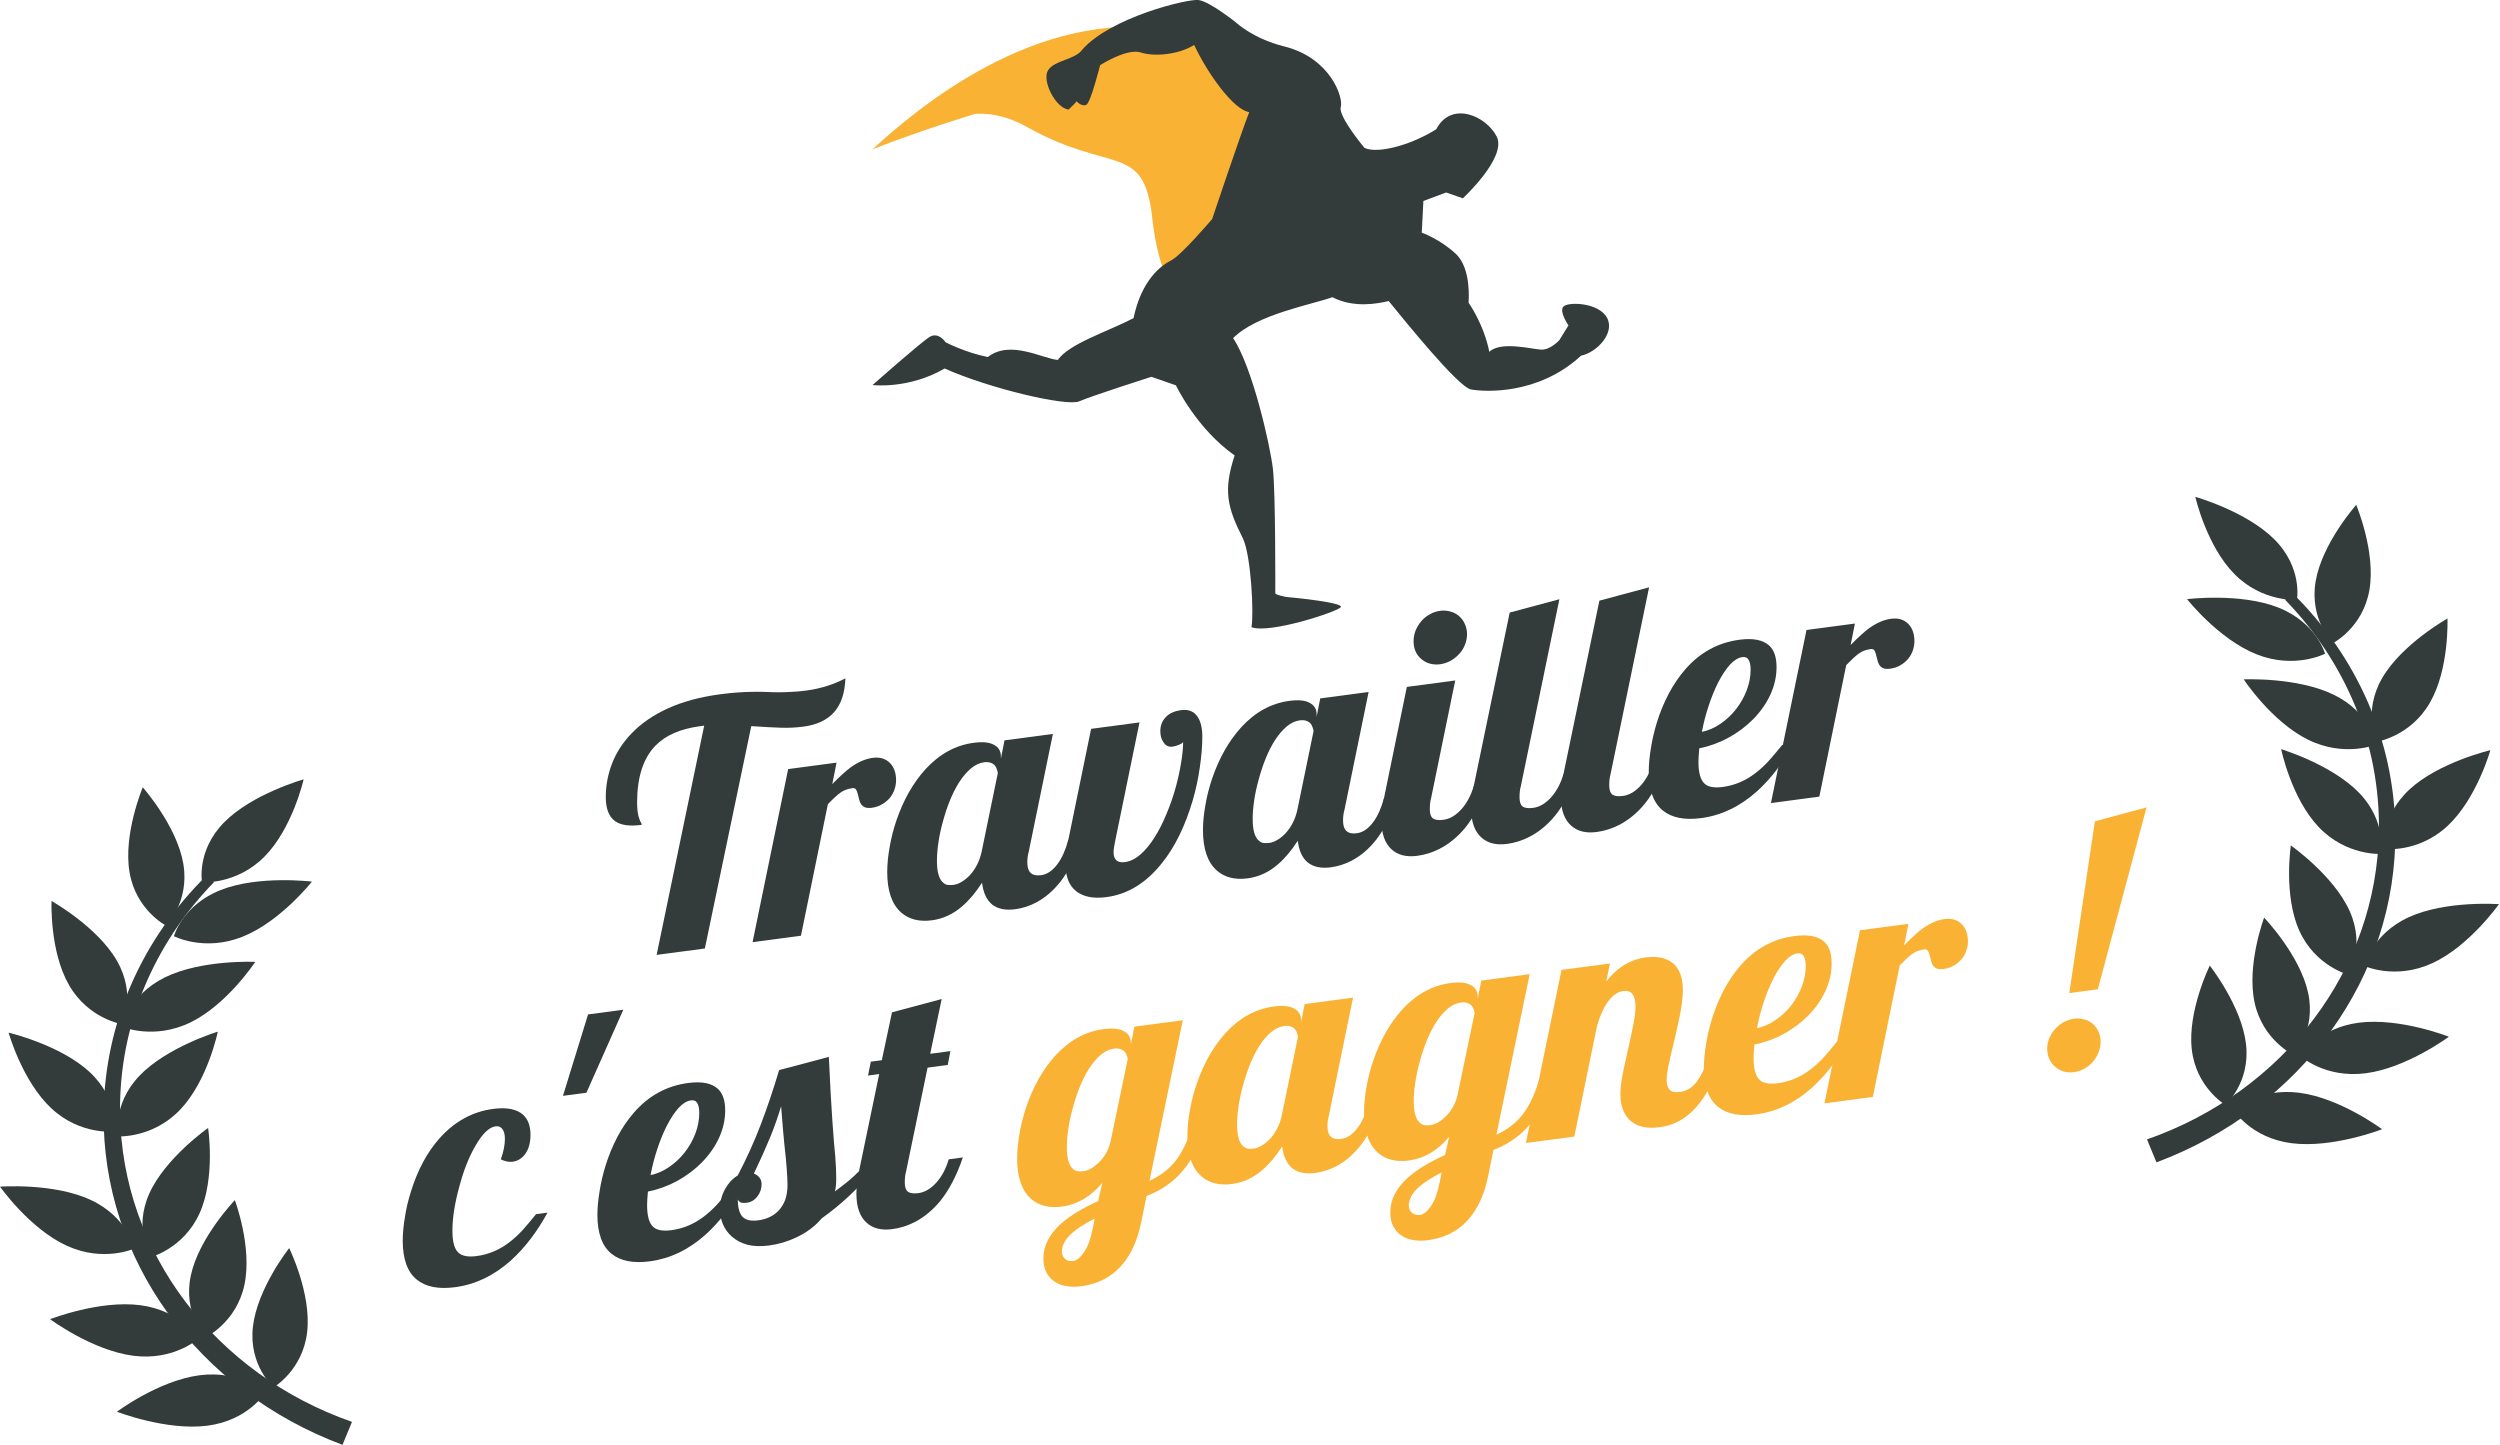 <svg width="372" height="215" viewBox="0 0 372 215" fill="none" xmlns="http://www.w3.org/2000/svg">
<g clip-path="url(#clip0_142_4400)">
<path fill-rule="evenodd" clip-rule="evenodd" d="M200.779 19.935C195.788 18.392 194.926 7.954 174.477 4.474C154.028 0.994 136.052 16.528 129.839 22.203C137.562 19.207 145.023 16.966 145.023 16.966C145.023 16.966 148.428 16.427 152.829 18.902C165.438 25.979 170.199 21.058 171.459 32.448C172.708 43.84 177.071 47.108 180.532 46.742C183.991 46.367 205.774 21.488 200.779 19.935Z" fill="#F9B234"/>
<path fill-rule="evenodd" clip-rule="evenodd" d="M203.033 22.007C203.033 22.007 199.09 17.283 199.506 15.936C199.925 14.579 198.05 8.634 191.071 6.902C186.451 5.75 183.927 3.359 183.927 3.359C183.927 3.359 179.997 0.193 178.313 0.003C176.639 -0.184 165.25 2.6 161.052 7.378C159.981 8.905 156.929 8.937 155.958 10.446C154.987 11.955 157.046 16.075 159.006 16.309C160.203 15.171 160.185 15.07 160.185 15.07C160.185 15.07 160.976 15.942 161.652 15.582C162.323 15.21 163.694 9.698 163.694 9.698C163.694 9.698 167.674 7.139 169.734 7.805C171.794 8.471 175.4 8.131 177.693 6.686C179.694 10.973 183.596 16.383 185.888 16.679C184.737 19.576 180.368 32.592 180.368 32.592C180.368 32.592 175.823 37.949 174.304 38.724C172.79 39.491 169.866 41.614 168.67 47.344C164.616 49.427 159.082 51.152 157.402 53.561C154.989 53.315 150.317 50.54 146.984 53.125C143.718 52.488 140.713 50.941 140.713 50.941C140.713 50.941 139.676 49.337 138.354 50.118C137.037 50.912 129.836 57.294 129.836 57.294C129.836 57.294 135.186 57.958 140.561 54.832C147.204 57.804 158.766 60.528 160.598 59.716C162.419 58.911 171.33 56.066 171.33 56.066L174.981 57.339C174.981 57.339 177.991 63.731 183.712 67.77C182.025 72.933 182.559 75.415 184.959 80.144C186.161 82.713 186.598 91.36 186.218 93.325C188.902 94.354 198.979 91.029 199.504 90.357C200.035 89.696 193.061 88.968 191.362 88.824C189.64 88.475 189.763 88.267 189.763 88.267C189.763 88.267 189.821 73.301 189.407 69.754C188.989 66.217 186.369 54.617 183.488 50.315C186.964 46.777 195.239 45.319 198.263 44.223C201.476 45.886 205.013 45.176 206.635 44.793C208.917 47.581 216.957 57.573 218.869 57.946C220.792 58.314 228.879 58.837 235.263 52.92C237.564 52.47 240.376 49.557 239.118 47.271C237.871 44.98 233.226 44.864 232.61 45.65C231.987 46.425 233.389 48.416 233.389 48.416L232.039 50.597C232.039 50.597 230.697 52.123 229.264 52.02C227.839 51.93 223.266 50.733 221.609 52.358C220.794 48.222 218.518 45.029 218.518 45.029C218.518 45.029 219.008 40.014 216.644 37.791C214.272 35.566 211.559 34.621 211.559 34.621L211.8 29.904L215.184 28.642L217.674 29.509C217.674 29.509 224.279 23.409 222.707 20.314C221.135 17.22 215.942 14.962 213.71 19.236C210.392 21.325 205.861 22.741 203.516 22.175" fill="#333B3B"/>
<path fill-rule="evenodd" clip-rule="evenodd" d="M43.029 185.719C43.029 185.719 38.275 191.72 37.632 197.438C36.988 203.159 40.7 206.443 40.7 206.443C40.7 206.443 45.067 203.89 45.709 198.171C46.351 192.451 43.029 185.719 43.029 185.719Z" fill="#333B3B"/>
<path fill-rule="evenodd" clip-rule="evenodd" d="M34.945 178.579C34.945 178.579 29.61 184.139 28.398 189.775C27.184 195.414 30.549 199.009 30.549 199.009C30.549 199.009 35.152 196.85 36.365 191.211C37.579 185.573 34.945 178.579 34.945 178.579Z" fill="#333B3B"/>
<path fill-rule="evenodd" clip-rule="evenodd" d="M30.966 167.839C30.966 167.839 24.572 172.319 22.204 177.625C19.837 182.933 22.386 187.074 22.386 187.074C22.386 187.074 27.351 185.796 29.719 180.488C32.087 175.179 30.966 167.839 30.966 167.839Z" fill="#333B3B"/>
<path fill-rule="evenodd" clip-rule="evenodd" d="M32.41 153.511C32.41 153.511 24.806 155.804 20.72 160.104C16.635 164.403 17.605 169.092 17.605 169.092C17.605 169.092 22.746 169.393 26.832 165.093C30.917 160.793 32.41 153.511 32.41 153.511Z" fill="#333B3B"/>
<path fill-rule="evenodd" clip-rule="evenodd" d="M37.983 143.125C37.983 143.125 30.003 142.754 24.555 145.426C19.105 148.098 18.236 152.805 18.236 152.805C18.236 152.805 22.932 154.785 28.382 152.114C33.83 149.443 37.983 143.125 37.983 143.125Z" fill="#333B3B"/>
<path fill-rule="evenodd" clip-rule="evenodd" d="M46.412 131.186C46.412 131.186 38.492 130.2 32.825 132.44C27.157 134.681 25.877 139.306 25.877 139.306C25.877 139.306 30.38 141.643 36.047 139.402C41.713 137.161 46.412 131.186 46.412 131.186Z" fill="#333B3B"/>
<path fill-rule="evenodd" clip-rule="evenodd" d="M21.242 117.157C21.242 117.157 18.311 124.106 19.273 129.784C20.235 135.464 24.728 137.74 24.728 137.74C24.728 137.74 28.241 134.218 27.279 128.54C26.317 122.859 21.242 117.157 21.242 117.157Z" fill="#333B3B"/>
<path fill-rule="evenodd" clip-rule="evenodd" d="M7.668 134.066C7.668 134.066 7.359 141.529 10.277 146.593C13.194 151.655 18.238 152.415 18.238 152.415C18.238 152.415 20.306 148.006 17.389 142.943C14.473 137.88 7.668 134.066 7.668 134.066Z" fill="#333B3B"/>
<path fill-rule="evenodd" clip-rule="evenodd" d="M1.284 153.661C1.284 153.661 3.3 160.886 7.663 164.943C12.025 168.997 17.09 168.359 17.09 168.359C17.09 168.359 17.702 163.579 13.34 159.524C8.978 155.467 1.284 153.661 1.284 153.661Z" fill="#333B3B"/>
<path fill-rule="evenodd" clip-rule="evenodd" d="M0.005 176.576C0.005 176.576 4.392 182.818 9.914 185.355C15.436 187.893 20.016 185.771 20.016 185.771C20.016 185.771 18.959 181.058 13.437 178.52C7.915 175.983 0.005 176.576 0.005 176.576Z" fill="#333B3B"/>
<path fill-rule="evenodd" clip-rule="evenodd" d="M7.457 196.298C7.457 196.298 13.715 200.94 19.81 201.733C25.904 202.526 29.543 199.17 29.543 199.17C29.543 199.17 26.959 195.006 20.865 194.213C14.769 193.422 7.457 196.298 7.457 196.298Z" fill="#333B3B"/>
<path fill-rule="evenodd" clip-rule="evenodd" d="M17.4 210.065C17.4 210.065 24.778 212.935 30.872 212.141C36.966 211.35 39.486 207.193 39.486 207.193C39.486 207.193 35.785 203.846 29.69 204.638C23.595 205.431 17.4 210.065 17.4 210.065Z" fill="#333B3B"/>
<path fill-rule="evenodd" clip-rule="evenodd" d="M45.182 115.967C45.182 115.967 37.534 118.124 33.362 122.351C29.19 126.579 30.066 131.285 30.066 131.285C30.066 131.285 35.2 131.676 39.371 127.448C43.542 123.221 45.182 115.967 45.182 115.967Z" fill="#333B3B"/>
<path fill-rule="evenodd" clip-rule="evenodd" d="M31.836 131.268C27.345 135.887 23.762 141.289 21.344 147.217C19.023 152.916 17.787 159.11 17.863 165.576C17.989 176.031 21.558 185.701 27.555 193.653C33.661 201.757 42.298 208.063 52.375 211.576L50.964 214.99C40.307 211.016 31.241 204.113 24.935 195.337C18.824 186.834 15.29 176.581 15.422 165.576C15.502 158.841 16.94 152.423 19.5 146.542C22.14 140.468 25.969 134.968 30.719 130.299L31.836 131.268Z" fill="#333B3B"/>
<path fill-rule="evenodd" clip-rule="evenodd" d="M328.815 143.685C328.815 143.685 333.569 149.686 334.213 155.405C334.857 161.125 331.145 164.409 331.145 164.409C331.145 164.409 326.777 161.857 326.135 156.137C325.493 150.417 328.815 143.685 328.815 143.685Z" fill="#333B3B"/>
<path fill-rule="evenodd" clip-rule="evenodd" d="M336.903 136.546C336.903 136.546 342.238 142.105 343.45 147.742C344.664 153.38 341.299 156.976 341.299 156.976C341.299 156.976 336.696 154.815 335.483 149.177C334.269 143.539 336.903 136.546 336.903 136.546Z" fill="#333B3B"/>
<path fill-rule="evenodd" clip-rule="evenodd" d="M340.879 125.806C340.879 125.806 347.272 130.285 349.64 135.592C352.007 140.899 349.459 145.04 349.459 145.04C349.459 145.04 344.493 143.762 342.125 138.454C339.757 133.146 340.879 125.806 340.879 125.806Z" fill="#333B3B"/>
<path fill-rule="evenodd" clip-rule="evenodd" d="M339.438 111.478C339.438 111.478 347.043 113.77 351.129 118.07C355.214 122.371 354.243 127.06 354.243 127.06C354.243 127.06 349.103 127.36 345.017 123.059C340.932 118.76 339.438 111.478 339.438 111.478Z" fill="#333B3B"/>
<path fill-rule="evenodd" clip-rule="evenodd" d="M333.865 101.091C333.865 101.091 341.845 100.72 347.293 103.392C352.743 106.063 353.612 110.771 353.612 110.771C353.612 110.771 348.916 112.752 343.466 110.08C338.018 107.408 333.865 101.091 333.865 101.091Z" fill="#333B3B"/>
<path fill-rule="evenodd" clip-rule="evenodd" d="M325.433 89.153C325.433 89.153 333.353 88.166 339.02 90.407C344.688 92.648 345.968 97.273 345.968 97.273C345.968 97.273 341.465 99.609 335.797 97.369C330.132 95.128 325.433 89.153 325.433 89.153Z" fill="#333B3B"/>
<path fill-rule="evenodd" clip-rule="evenodd" d="M350.604 75.124C350.604 75.124 353.536 82.071 352.574 87.75C351.612 93.43 347.119 95.706 347.119 95.706C347.119 95.706 343.606 92.184 344.568 86.505C345.53 80.826 350.604 75.124 350.604 75.124Z" fill="#333B3B"/>
<path fill-rule="evenodd" clip-rule="evenodd" d="M364.182 92.032C364.182 92.032 364.491 99.495 361.572 104.558C358.656 109.621 353.611 110.38 353.611 110.38C353.611 110.38 351.542 105.972 354.459 100.908C357.376 95.845 364.182 92.032 364.182 92.032Z" fill="#333B3B"/>
<path fill-rule="evenodd" clip-rule="evenodd" d="M370.565 111.626C370.565 111.626 368.548 118.852 364.186 122.908C359.824 126.964 354.759 126.324 354.759 126.324C354.759 126.324 354.147 121.545 358.509 117.49C362.87 113.433 370.565 111.626 370.565 111.626Z" fill="#333B3B"/>
<path fill-rule="evenodd" clip-rule="evenodd" d="M371.84 134.541C371.84 134.541 367.453 140.783 361.931 143.321C356.409 145.858 351.829 143.737 351.829 143.737C351.829 143.737 352.886 139.024 358.408 136.487C363.93 133.95 371.84 134.541 371.84 134.541Z" fill="#333B3B"/>
<path fill-rule="evenodd" clip-rule="evenodd" d="M364.391 154.264C364.391 154.264 358.134 158.906 352.037 159.699C345.944 160.493 342.306 157.137 342.306 157.137C342.306 157.137 344.889 152.973 350.983 152.179C357.08 151.388 364.391 154.264 364.391 154.264Z" fill="#333B3B"/>
<path fill-rule="evenodd" clip-rule="evenodd" d="M354.449 168.031C354.449 168.031 347.071 170.9 340.977 170.108C334.883 169.316 332.363 165.16 332.363 165.16C332.363 165.16 336.065 161.813 342.16 162.605C348.254 163.397 354.449 168.031 354.449 168.031Z" fill="#333B3B"/>
<path fill-rule="evenodd" clip-rule="evenodd" d="M326.665 73.932C326.665 73.932 334.314 76.091 338.486 80.317C342.657 84.545 341.782 89.251 341.782 89.251C341.782 89.251 336.648 89.641 332.477 85.413C328.305 81.188 326.665 73.932 326.665 73.932Z" fill="#333B3B"/>
<path fill-rule="evenodd" clip-rule="evenodd" d="M340.011 89.234C344.502 93.853 348.084 99.254 350.502 105.183C352.824 110.881 354.06 117.075 353.983 123.542C353.858 133.996 350.289 143.666 344.291 151.619C338.185 159.722 329.548 166.028 319.472 169.542L320.883 172.956C331.54 168.981 340.605 162.079 346.912 153.302C353.023 144.8 356.557 134.546 356.424 123.542C356.344 116.806 354.907 110.388 352.347 104.507C349.707 98.434 345.878 92.933 341.128 88.264L340.011 89.234Z" fill="#333B3B"/>
<path d="M104.784 107.977L104.198 108.055C101.237 108.447 99.008 109.42 97.511 110.976C95.704 112.845 94.802 115.664 94.802 119.43C94.802 120.475 94.916 121.291 95.143 121.879C95.209 122.084 95.291 122.259 95.387 122.411C95.453 122.514 95.485 122.627 95.485 122.738C93.679 122.978 92.361 122.793 91.532 122.189C90.604 121.528 90.14 120.335 90.14 118.604C90.14 116.877 90.458 115.196 91.092 113.564C91.743 111.912 92.727 110.409 94.045 109.062C95.461 107.6 97.259 106.374 99.439 105.383C101.635 104.392 104.223 103.697 107.2 103.303C108.908 103.076 110.543 102.956 112.106 102.943C112.593 102.926 113.228 102.934 114.009 102.962C115.31 103.032 116.564 103.027 117.768 102.949C118.354 102.939 119.093 102.87 119.989 102.751C121.095 102.604 122.152 102.366 123.162 102.039C124.171 101.71 125.049 101.34 125.797 100.929C125.716 103.124 125.155 104.809 124.113 105.973C123.088 107.135 121.567 107.853 119.549 108.122C118.459 108.266 117.361 108.32 116.255 108.287C115.148 108.254 113.659 108.174 111.789 108.048L104.882 141.136L97.706 142.089L104.784 107.977Z" fill="#333B3B"/>
<path d="M117.278 114.439L124.478 113.482L123.843 116.675C124.983 115.512 125.91 114.67 126.626 114.151C127.733 113.367 128.814 112.907 129.871 112.767C130.946 112.624 131.808 112.894 132.459 113.57C132.752 113.877 132.971 114.247 133.118 114.685C133.264 115.103 133.337 115.565 133.337 116.071C133.337 116.529 133.264 116.98 133.118 117.423C132.971 117.866 132.752 118.279 132.459 118.658C132.134 119.062 131.735 119.402 131.262 119.674C130.808 119.948 130.294 120.123 129.725 120.198C129.286 120.257 128.936 120.225 128.676 120.114C128.416 120.003 128.212 119.82 128.066 119.563C127.935 119.303 127.846 119.043 127.797 118.791C127.651 118.106 127.504 117.663 127.358 117.454C127.244 117.303 127.065 117.249 126.82 117.282C126.121 117.375 125.527 117.6 125.039 117.957C124.551 118.317 123.933 118.886 123.185 119.672L119.182 139.236L111.982 140.193L117.278 114.439Z" fill="#333B3B"/>
<path d="M138.683 136.938C136.78 137.19 135.242 136.801 134.071 135.765C132.704 134.541 132.02 132.545 132.02 129.773C132.02 128.601 132.142 127.344 132.386 126.007C132.614 124.674 132.956 123.34 133.411 122.005C134.452 118.997 135.876 116.492 137.682 114.492C139.765 112.211 142.165 110.89 144.882 110.529C146.232 110.35 147.241 110.449 147.908 110.833C148.591 111.2 148.933 111.766 148.933 112.535V112.9L149.471 110.163L156.67 109.207L153.082 126.707C152.936 127.218 152.863 127.762 152.863 128.351C152.863 129.786 153.546 130.411 154.913 130.229C155.824 130.108 156.654 129.535 157.403 128.507C158.037 127.639 158.557 126.461 158.964 124.973L161.063 124.694C160.169 127.357 159.086 129.514 157.817 131.166C156.744 132.534 155.531 133.571 154.181 134.29C153.188 134.816 152.139 135.15 151.032 135.297C149.617 135.485 148.486 135.251 147.64 134.6C146.81 133.926 146.306 132.841 146.126 131.347C145.183 132.81 144.19 133.987 143.149 134.875C141.815 136.03 140.326 136.719 138.683 136.938ZM141.929 131.662C142.303 131.612 142.693 131.463 143.1 131.214C143.523 130.963 143.93 130.628 144.321 130.221C145.199 129.252 145.785 128.075 146.078 126.684L148.47 115.063C148.47 114.902 148.429 114.719 148.347 114.52C148.282 114.3 148.184 114.099 148.055 113.921C147.664 113.501 147.12 113.335 146.42 113.428C145.753 113.517 145.101 113.822 144.467 114.35C143.849 114.874 143.263 115.56 142.709 116.416C141.733 117.967 140.929 119.921 140.293 122.292C140 123.343 139.781 124.373 139.634 125.386C139.488 126.387 139.415 127.283 139.415 128.08C139.415 129.744 139.724 130.831 140.342 131.332C140.554 131.533 140.79 131.653 141.05 131.681C141.31 131.71 141.604 131.705 141.929 131.662Z" fill="#333B3B"/>
<path d="M164.651 133.488C162.715 133.745 161.21 133.454 160.136 132.618C159.062 131.769 158.524 130.362 158.524 128.407C158.524 127.59 158.606 126.771 158.769 125.952L162.357 108.452L169.556 107.495L165.969 124.995C165.79 125.817 165.701 126.432 165.701 126.841C165.701 127.361 165.839 127.751 166.115 128.011C166.392 128.266 166.823 128.355 167.409 128.277C168.189 128.173 168.954 127.794 169.703 127.141C170.452 126.487 171.16 125.629 171.827 124.558C172.445 123.581 173.014 122.46 173.535 121.204C174.071 119.94 174.527 118.649 174.902 117.325C175.26 116.043 175.536 114.795 175.731 113.596C175.943 112.376 176.048 111.312 176.048 110.397C175.984 110.552 175.747 110.71 175.34 110.861C175.08 110.974 174.787 111.056 174.462 111.1C173.893 111.175 173.445 110.957 173.12 110.446C172.811 110.016 172.656 109.462 172.656 108.795C172.656 107.979 172.917 107.292 173.437 106.737C173.957 106.161 174.73 105.806 175.755 105.669C176.862 105.522 177.684 105.861 178.221 106.685C178.676 107.373 178.904 108.35 178.904 109.605C178.904 110.991 178.781 112.505 178.538 114.153C178.31 115.798 177.96 117.435 177.488 119.064C176.35 122.93 174.812 126.063 172.876 128.456C170.532 131.393 167.791 133.071 164.651 133.488Z" fill="#333B3B"/>
<path d="M185.665 130.697C183.761 130.949 182.223 130.561 181.051 129.524C179.685 128.3 179.002 126.304 179.002 123.532C179.002 122.36 179.124 121.103 179.368 119.767C179.595 118.433 179.937 117.099 180.393 115.764C181.434 112.756 182.858 110.251 184.663 108.251C186.746 105.97 189.146 104.65 191.864 104.288C193.214 104.109 194.223 104.209 194.89 104.592C195.573 104.959 195.915 105.525 195.915 106.294V106.659L196.451 103.922L203.651 102.966L200.064 120.466C199.917 120.977 199.844 121.522 199.844 122.111C199.844 123.545 200.527 124.17 201.894 123.988C202.806 123.867 203.635 123.294 204.384 122.266C205.018 121.398 205.539 120.221 205.946 118.732L208.044 118.453C207.149 121.116 206.068 123.273 204.799 124.925C203.725 126.293 202.513 127.33 201.161 128.049C200.169 128.575 199.12 128.909 198.014 129.057C196.598 129.245 195.467 129.011 194.621 128.359C193.792 127.686 193.286 126.6 193.108 125.106C192.165 126.569 191.172 127.747 190.131 128.635C188.796 129.789 187.308 130.479 185.665 130.697ZM188.91 125.421C189.285 125.371 189.675 125.222 190.082 124.973C190.504 124.722 190.912 124.387 191.302 123.98C192.181 123.011 192.767 121.834 193.059 120.444L195.451 108.822C195.451 108.661 195.41 108.478 195.329 108.279C195.264 108.059 195.167 107.858 195.036 107.68C194.645 107.26 194.101 107.094 193.401 107.187C192.734 107.276 192.083 107.581 191.449 108.109C190.831 108.633 190.244 109.319 189.691 110.176C188.715 111.726 187.91 113.681 187.275 116.051C186.983 117.102 186.762 118.133 186.616 119.145C186.47 120.146 186.396 121.042 186.396 121.839C186.396 123.503 186.706 124.59 187.324 125.092C187.535 125.292 187.771 125.412 188.032 125.44C188.292 125.469 188.585 125.464 188.91 125.421Z" fill="#333B3B"/>
<path d="M214.292 98.839C213.755 98.909 213.242 98.876 212.755 98.747C212.266 98.602 211.843 98.371 211.485 98.059C211.127 97.765 210.843 97.385 210.631 96.927C210.436 96.462 210.339 95.963 210.339 95.424C210.339 94.884 210.436 94.36 210.631 93.843C210.843 93.329 211.127 92.858 211.485 92.436C211.843 92.009 212.266 91.671 212.755 91.411C213.242 91.132 213.755 90.958 214.292 90.887C214.83 90.815 215.342 90.854 215.83 91.002C216.318 91.132 216.749 91.357 217.123 91.687C217.497 92.012 217.782 92.407 217.978 92.867C218.189 93.331 218.295 93.828 218.295 94.367C218.295 94.907 218.189 95.432 217.978 95.951C217.782 96.463 217.497 96.92 217.123 97.31C216.749 97.719 216.318 98.064 215.83 98.338C215.342 98.597 214.83 98.768 214.292 98.839ZM210.9 127.345C209.306 127.556 208.044 127.252 207.117 126.427C206.076 125.524 205.555 124.066 205.555 122.062C205.555 121.114 205.685 120.007 205.946 118.732L209.338 102.21L216.538 101.254L212.95 118.755C212.82 119.196 212.755 119.743 212.755 120.396C212.755 121.082 212.909 121.542 213.218 121.778C213.543 122.013 214.064 122.08 214.78 121.985C215.268 121.92 215.74 121.75 216.196 121.48C216.667 121.19 217.099 120.821 217.49 120.38C218.287 119.472 218.889 118.33 219.296 116.958L221.395 116.679C220.499 119.328 219.377 121.49 218.026 123.168C216.888 124.545 215.601 125.592 214.171 126.321C213.129 126.854 212.039 127.193 210.9 127.345Z" fill="#333B3B"/>
<path d="M224.251 125.572C222.655 125.783 221.395 125.479 220.468 124.653C219.426 123.751 218.905 122.293 218.905 120.289C218.905 119.341 219.036 118.233 219.296 116.959L224.642 91.15L232.035 89.167L226.301 116.981C226.17 117.422 226.105 117.971 226.105 118.622C226.105 119.309 226.26 119.769 226.569 120.005C226.894 120.239 227.416 120.306 228.131 120.211C228.619 120.146 229.091 119.977 229.546 119.708C230.018 119.416 230.45 119.047 230.84 118.606C231.637 117.698 232.239 116.557 232.646 115.185L234.743 114.907C233.85 117.555 232.729 119.718 231.377 121.395C230.238 122.773 228.953 123.818 227.521 124.548C226.479 125.081 225.389 125.42 224.251 125.572Z" fill="#333B3B"/>
<path d="M237.6 123.798C236.004 124.01 234.743 123.706 233.815 122.88C232.776 121.977 232.253 120.52 232.253 118.515C232.253 117.567 232.384 116.461 232.646 115.185L237.989 89.378L245.385 87.393L239.648 115.208C239.518 115.649 239.455 116.197 239.455 116.849C239.455 117.535 239.61 117.996 239.921 118.231C240.246 118.465 240.765 118.533 241.478 118.438C241.969 118.373 242.439 118.203 242.895 117.934C243.367 117.643 243.798 117.274 244.191 116.832C244.987 115.924 245.589 114.784 245.997 113.411L248.093 113.134C247.2 115.781 246.074 117.945 244.725 119.622C243.589 120.999 242.304 122.045 240.872 122.775C239.828 123.307 238.741 123.646 237.6 123.798Z" fill="#333B3B"/>
<path d="M253.144 121.733C250.688 122.059 248.791 121.689 247.462 120.63C246.045 119.496 245.336 117.561 245.336 114.817C245.336 113.791 245.443 112.634 245.651 111.352C245.85 110.07 246.152 108.775 246.554 107.467C247.01 106.005 247.587 104.596 248.291 103.248C249.004 101.898 249.835 100.678 250.776 99.591C252.96 97.083 255.644 95.618 258.832 95.194C260.866 94.924 262.345 95.218 263.273 96.072C263.991 96.746 264.35 97.807 264.35 99.256C264.35 100.677 264.039 102.051 263.418 103.393C262.802 104.715 261.948 105.928 260.856 107.036C259.769 108.124 258.532 109.047 257.148 109.8C255.765 110.538 254.334 111.055 252.853 111.353C252.77 112.21 252.731 112.882 252.731 113.373C252.731 115.002 253.043 116.09 253.659 116.625C254.192 117.109 255.091 117.267 256.343 117.101C258.148 116.861 259.798 116.151 261.297 114.973C261.934 114.481 262.54 113.919 263.127 113.286C263.714 112.639 264.398 111.828 265.18 110.864L266.888 110.637C265.306 113.522 263.496 115.888 261.443 117.742C258.919 120.003 256.153 121.333 253.144 121.733ZM253.241 108.903C254.173 108.711 255.076 108.325 255.954 107.736C256.832 107.142 257.614 106.421 258.293 105.567C258.977 104.693 259.517 103.746 259.905 102.731C260.297 101.702 260.492 100.683 260.492 99.672C260.492 99 260.395 98.508 260.201 98.193C260.021 97.857 259.701 97.719 259.249 97.779C258.647 97.859 258.036 98.237 257.415 98.903C256.814 99.572 256.231 100.457 255.658 101.559C255.139 102.591 254.668 103.748 254.246 105.025C253.819 106.308 253.489 107.596 253.241 108.903Z" fill="#333B3B"/>
<path d="M67.734 191.533C65.277 191.86 63.382 191.493 62.048 190.431C60.632 189.3 59.925 187.361 59.925 184.622C59.925 183.596 60.031 182.44 60.242 181.157C60.437 179.856 60.746 178.555 61.169 177.239C62.162 174.058 63.569 171.444 65.392 169.392C67.637 166.876 70.297 165.413 73.373 165.005C75.374 164.739 76.855 165.024 77.815 165.855C78.562 166.524 78.936 167.525 78.936 168.862C78.936 170.04 78.676 170.984 78.156 171.705C77.668 172.372 77.041 172.762 76.276 172.864C75.724 172.937 75.138 172.816 74.519 172.509C74.926 171.395 75.129 170.379 75.129 169.465C75.129 168.833 75.007 168.349 74.764 168.021C74.535 167.677 74.194 167.537 73.739 167.598C72.762 167.727 71.745 168.728 70.688 170.595C69.727 172.255 68.931 174.311 68.296 176.759C67.644 179.161 67.319 181.3 67.319 183.173C67.319 184.807 67.628 185.891 68.247 186.426C68.784 186.909 69.678 187.068 70.932 186.901C72.737 186.661 74.389 185.956 75.886 184.779C76.52 184.286 77.131 183.723 77.717 183.091C78.302 182.444 78.985 181.633 79.767 180.664L81.475 180.437C79.897 183.322 78.083 185.694 76.033 187.547C73.51 189.807 70.744 191.133 67.734 191.533Z" fill="#333B3B"/>
<path d="M87.504 150.944L92.75 150.247L87.259 162.596L83.769 163.06L87.504 150.944Z" fill="#333B3B"/>
<path d="M96.704 187.684C94.247 188.011 92.352 187.645 91.017 186.582C89.603 185.452 88.894 183.513 88.894 180.775C88.894 179.748 88.999 178.591 89.212 177.308C89.407 176.027 89.708 174.733 90.115 173.418C90.571 171.957 91.148 170.552 91.848 169.205C92.564 167.85 93.394 166.631 94.337 165.547C96.517 163.04 99.201 161.574 102.39 161.15C104.424 160.88 105.905 161.17 106.832 162.03C107.548 162.698 107.906 163.76 107.906 165.209C107.906 166.629 107.597 168.008 106.979 169.345C106.361 170.667 105.506 171.88 104.416 172.988C103.327 174.081 102.09 174.999 100.707 175.757C99.323 176.495 97.892 177.011 96.412 177.305C96.33 178.162 96.289 178.839 96.289 179.326C96.289 180.96 96.598 182.042 97.216 182.578C97.754 183.06 98.648 183.219 99.901 183.052C101.707 182.813 103.358 182.107 104.855 180.931C105.49 180.438 106.1 179.875 106.686 179.243C107.272 178.596 107.955 177.786 108.736 176.816L110.445 176.588C108.866 179.474 107.052 181.845 105.002 183.698C102.48 185.96 99.714 187.285 96.704 187.684ZM96.802 174.856C97.73 174.669 98.632 174.277 99.511 173.688C100.389 173.1 101.17 172.378 101.854 171.519C102.537 170.645 103.074 169.703 103.465 168.688C103.855 167.658 104.05 166.636 104.05 165.623C104.05 164.958 103.953 164.464 103.757 164.15C103.578 163.813 103.262 163.676 102.806 163.737C102.204 163.816 101.594 164.189 100.975 164.86C100.373 165.528 99.788 166.414 99.218 167.516C98.697 168.548 98.225 169.7 97.803 170.982C97.38 172.259 97.046 173.553 96.802 174.856Z" fill="#333B3B"/>
<path d="M114.423 185.331C113.219 185.491 112.153 185.453 111.226 185.221C110.299 184.969 109.518 184.557 108.883 183.99C108.298 183.465 107.858 182.852 107.566 182.156C107.273 181.446 107.126 180.692 107.126 179.894C107.126 178.8 107.402 177.776 107.956 176.822C108.444 175.974 109.053 175.334 109.786 174.892C111.087 172.403 112.218 169.904 113.178 167.397C114.139 164.887 115.058 162.168 115.936 159.229L123.331 157.265C123.526 161.48 123.706 164.71 123.868 166.956C124.031 169.264 124.169 170.957 124.283 172.036C124.381 173.299 124.43 174.401 124.43 175.344C124.43 176.191 124.365 176.836 124.234 177.277C125.731 176.198 126.927 175.202 127.822 174.281L129.921 174.002C128.733 175.546 127.505 176.9 126.235 178.067C124.983 179.225 123.665 180.3 122.282 181.282C121.289 182.454 120.044 183.397 118.548 184.098C117.247 184.727 115.872 185.139 114.423 185.331ZM112.836 181.582C114.09 181.416 115.091 180.938 115.839 180.152C116.734 179.222 117.181 177.956 117.181 176.356C117.181 175.689 117.14 174.854 117.059 173.852L116.936 172.375C116.791 171.111 116.644 169.637 116.498 167.959L116.229 164.619C115.757 166.199 115.196 167.781 114.544 169.366C113.894 170.941 113.105 172.69 112.177 174.623C112.942 174.944 113.325 175.477 113.325 176.207C113.325 176.858 113.129 177.448 112.739 177.972C112.316 178.553 111.779 178.882 111.128 178.969C110.802 179.012 110.526 179.01 110.299 178.958C110.087 178.888 109.916 178.731 109.786 178.49C109.786 179.697 110.022 180.551 110.493 181.062C110.966 181.554 111.747 181.727 112.836 181.582Z" fill="#333B3B"/>
<path d="M132.776 182.893C131.182 183.105 129.92 182.801 128.993 181.98C127.952 181.073 127.432 179.62 127.432 177.611C127.432 176.668 127.561 175.555 127.822 174.281L130.824 159.82L129.164 160.041L129.579 157.976L131.215 157.76L132.727 150.637L140.123 148.653L138.414 156.803L141.416 156.404L141.025 158.465L138.024 158.864L134.826 174.308C134.696 174.749 134.631 175.293 134.631 175.944C134.631 176.63 134.786 177.091 135.095 177.327C135.42 177.561 135.941 177.633 136.657 177.538C137.144 177.473 137.617 177.303 138.073 177.029C138.544 176.738 138.975 176.374 139.366 175.928C140.163 175.025 140.765 173.884 141.172 172.507L143.271 172.228C142.376 174.877 141.253 177.039 139.902 178.717C138.764 180.094 137.478 181.145 136.047 181.875C135.006 182.403 133.915 182.742 132.776 182.893Z" fill="#333B3B"/>
<path d="M160.844 191.398C160.063 191.501 159.33 191.492 158.647 191.373C157.98 191.262 157.402 191.038 156.914 190.694C156.394 190.36 155.987 189.898 155.694 189.32C155.401 188.755 155.255 188.069 155.255 187.272C155.255 185.379 156.142 183.642 157.914 182.049C159.249 180.88 161.079 179.771 163.407 178.727L164.017 176.005C162.308 178.061 160.307 179.236 158.012 179.541C156.109 179.794 154.571 179.405 153.401 178.369C152.033 177.149 151.35 175.154 151.35 172.381C151.35 171.204 151.472 169.953 151.716 168.612C151.944 167.278 152.286 165.943 152.742 164.613C153.783 161.605 155.206 159.102 157.012 157.096C159.095 154.815 161.494 153.494 164.212 153.133C165.562 152.954 166.57 153.058 167.238 153.441C167.921 153.808 168.263 154.371 168.263 155.139V155.431L168.8 152.767L176 151.811L171.045 175.709C172.624 174.974 173.885 174.028 174.828 172.857C175.853 171.598 176.691 169.881 177.342 167.703L179.441 167.424C178.546 170.514 177.212 172.983 175.438 174.829C174.136 176.179 172.526 177.224 170.606 177.966L169.85 181.689C169.216 184.969 167.945 187.454 166.042 189.142C164.659 190.366 162.926 191.122 160.844 191.398ZM161.259 174.27C161.975 174.175 162.731 173.739 163.528 172.962C164.391 172.098 164.968 171.054 165.261 169.823L167.8 157.623C167.8 157.458 167.759 157.278 167.677 157.075C167.612 156.874 167.515 156.688 167.385 156.53C166.994 156.106 166.449 155.945 165.749 156.038C165.083 156.126 164.432 156.431 163.796 156.953C163.178 157.478 162.593 158.168 162.039 159.025C161.063 160.571 160.258 162.531 159.624 164.896C159.33 165.946 159.111 166.978 158.964 167.994C158.818 168.991 158.745 169.891 158.745 170.688C158.745 172.352 159.054 173.435 159.672 173.941C159.884 174.142 160.12 174.256 160.38 174.285C160.641 174.318 160.933 174.314 161.259 174.27ZM159.696 187.635C160.217 187.566 160.754 187.13 161.308 186.322C161.86 185.528 162.292 184.357 162.601 182.799L162.894 181.315C161.38 182.09 160.25 182.819 159.501 183.502C158.509 184.383 158.012 185.29 158.012 186.22C158.012 186.662 158.151 187.008 158.427 187.269C158.736 187.583 159.16 187.707 159.696 187.635Z" fill="#F9B234"/>
<path d="M183.345 176.176C181.442 176.429 179.904 176.04 178.733 175.004C177.366 173.784 176.682 171.789 176.682 169.016C176.682 167.839 176.804 166.588 177.049 165.247C177.276 163.913 177.618 162.578 178.074 161.248C179.115 158.24 180.538 155.736 182.344 153.731C184.427 151.45 186.827 150.129 189.544 149.768C190.894 149.589 191.903 149.694 192.57 150.076C193.253 150.443 193.595 151.006 193.595 151.774V152.139L194.133 149.402L201.332 148.445L197.744 165.951C197.598 166.457 197.525 167.007 197.525 167.59C197.525 169.025 198.208 169.654 199.575 169.472C200.486 169.351 201.316 168.775 202.065 167.746C202.699 166.879 203.219 165.7 203.626 164.211L205.725 163.933C204.831 166.595 203.748 168.753 202.48 170.404C201.406 171.774 200.193 172.815 198.843 173.534C197.85 174.055 196.801 174.389 195.694 174.536C194.279 174.724 193.148 174.495 192.302 173.838C191.473 173.166 190.968 172.084 190.789 170.591C189.845 172.053 188.852 173.227 187.811 174.119C186.477 175.273 184.988 175.958 183.345 176.176ZM186.591 170.905C186.965 170.855 187.356 170.701 187.762 170.453C188.185 170.203 188.592 169.871 188.983 169.459C189.861 168.496 190.448 167.319 190.741 165.923L193.132 154.307C193.132 154.141 193.091 153.962 193.01 153.758C192.944 153.538 192.847 153.342 192.717 153.165C192.326 152.741 191.782 152.579 191.082 152.672C190.415 152.761 189.764 153.066 189.129 153.588C188.511 154.113 187.925 154.803 187.372 155.66C186.395 157.205 185.591 159.166 184.956 161.531C184.662 162.581 184.443 163.613 184.296 164.629C184.15 165.626 184.077 166.526 184.077 167.323C184.077 168.987 184.386 170.07 185.004 170.576C185.216 170.776 185.452 170.891 185.712 170.92C185.973 170.953 186.266 170.948 186.591 170.905Z" fill="#F9B234"/>
<path d="M212.462 184.541C211.681 184.644 210.95 184.635 210.266 184.516C209.598 184.406 209.021 184.181 208.533 183.837C208.012 183.503 207.605 183.041 207.313 182.463C207.02 181.898 206.873 181.213 206.873 180.415C206.873 178.522 207.761 176.785 209.534 175.192C210.868 174.023 212.698 172.914 215.025 171.87L215.635 169.148C213.927 171.204 211.925 172.379 209.631 172.684C207.728 172.937 206.189 172.548 205.019 171.512C203.652 170.292 202.969 168.297 202.969 165.524C202.969 164.347 203.09 163.096 203.335 161.755C203.562 160.421 203.904 159.086 204.36 157.756C205.401 154.748 206.825 152.244 208.63 150.239C210.713 147.958 213.113 146.637 215.83 146.277C217.181 146.097 218.189 146.202 218.856 146.584C219.541 146.951 219.882 147.514 219.882 148.282V148.574L220.418 145.91L227.618 144.953L222.663 168.852C224.242 168.117 225.503 167.171 226.446 166C227.471 164.741 228.31 163.024 228.961 160.846L231.06 160.568C230.165 163.658 228.83 166.126 227.057 167.972C225.755 169.322 224.144 170.367 222.225 171.109L221.468 174.833C220.834 178.112 219.564 180.597 217.661 182.284C216.278 183.509 214.545 184.265 212.462 184.541ZM212.877 167.413C213.593 167.318 214.35 166.883 215.147 166.105C216.01 165.242 216.587 164.197 216.879 162.966L219.418 150.766C219.418 150.601 219.377 150.421 219.296 150.218C219.23 150.017 219.134 149.831 219.003 149.673C218.612 149.249 218.068 149.088 217.368 149.181C216.701 149.269 216.05 149.574 215.416 150.096C214.797 150.621 214.211 151.311 213.659 152.168C212.681 153.713 211.877 155.674 211.242 158.039C210.95 159.089 210.729 160.121 210.583 161.137C210.437 162.135 210.363 163.034 210.363 163.831C210.363 165.495 210.672 166.578 211.291 167.084C211.503 167.284 211.738 167.399 211.998 167.428C212.259 167.461 212.552 167.457 212.877 167.413ZM211.315 180.778C211.836 180.709 212.372 180.273 212.926 179.465C213.479 178.671 213.911 177.5 214.22 175.942L214.512 174.458C213 175.233 211.869 175.962 211.12 176.645C210.128 177.526 209.631 178.433 209.631 179.363C209.631 179.805 209.769 180.151 210.046 180.411C210.355 180.726 210.778 180.85 211.315 180.778Z" fill="#F9B234"/>
<path d="M246.997 167.721C244.93 167.996 243.4 167.615 242.411 166.57C241.546 165.672 241.115 164.436 241.115 162.855C241.115 162.102 241.202 161.219 241.382 160.203C241.575 159.181 241.863 157.863 242.235 156.247C242.609 154.597 242.887 153.291 243.066 152.319C243.259 151.334 243.362 150.489 243.362 149.784C243.362 148.072 242.76 147.296 241.556 147.456C240.707 147.569 239.926 148.124 239.212 149.114C238.611 149.962 238.087 151.122 237.65 152.601L234.258 169.121L227.057 170.078L232.35 144.325L239.552 143.368L239.018 146.032C239.994 144.813 241.042 143.905 242.163 143.318C242.993 142.883 243.891 142.598 244.847 142.471C246.54 142.246 247.875 142.511 248.85 143.262C249.894 144.082 250.413 145.457 250.413 147.383C250.413 148.541 250.199 150.077 249.777 151.991C249.666 152.546 249.476 153.378 249.219 154.487C248.744 156.36 248.404 157.85 248.19 158.954C248.064 159.656 247.997 160.22 247.997 160.643C247.997 161.309 248.142 161.815 248.438 162.15C248.744 162.469 249.268 162.579 250.001 162.482C250.991 162.351 251.831 161.831 252.51 160.923C253.034 160.236 253.591 159.092 254.194 157.495L256.295 157.215C255.057 161.052 253.495 163.828 251.607 165.548C250.277 166.765 248.739 167.489 246.997 167.721Z" fill="#F9B234"/>
<path d="M261.346 165.814C258.891 166.141 256.993 165.775 255.658 164.712C254.246 163.582 253.537 161.643 253.537 158.905C253.537 157.878 253.645 156.721 253.853 155.438C254.047 154.158 254.348 152.862 254.756 151.548C255.212 150.087 255.79 148.683 256.489 147.335C257.206 145.98 258.036 144.761 258.978 143.677C261.162 141.17 263.845 139.704 267.034 139.28C269.067 139.01 270.548 139.3 271.474 140.16C272.193 140.828 272.547 141.889 272.547 143.34C272.547 144.76 272.241 146.138 271.619 147.475C271.003 148.797 270.15 150.01 269.058 151.118C267.97 152.211 266.733 153.129 265.35 153.887C263.967 154.625 262.535 155.141 261.055 155.435C260.972 156.292 260.934 156.969 260.934 157.455C260.934 159.09 261.24 160.172 261.861 160.708C262.394 161.191 263.292 161.349 264.544 161.182C266.35 160.943 267.999 160.238 269.499 159.061C270.135 158.568 270.741 158.005 271.328 157.373C271.916 156.726 272.596 155.916 273.376 154.946L275.085 154.719C273.508 157.604 271.692 159.975 269.644 161.828C267.122 164.089 264.355 165.416 261.346 165.814ZM261.443 152.985C262.37 152.8 263.273 152.407 264.151 151.818C265.03 151.23 265.81 150.508 266.495 149.649C267.179 148.775 267.718 147.833 268.107 146.818C268.495 145.789 268.694 144.766 268.694 143.753C268.694 143.088 268.596 142.594 268.398 142.28C268.222 141.943 267.902 141.806 267.447 141.866C266.844 141.946 266.233 142.32 265.617 142.99C265.015 143.658 264.427 144.544 263.86 145.646C263.341 146.677 262.87 147.83 262.443 149.112C262.02 150.389 261.685 151.683 261.443 152.985Z" fill="#F9B234"/>
<path d="M276.77 138.425L283.972 137.468L283.336 140.661C284.477 139.498 285.403 138.66 286.117 138.137C287.224 137.357 288.306 136.893 289.364 136.753C290.441 136.609 291.3 136.88 291.95 137.561C292.246 137.863 292.464 138.233 292.61 138.671C292.756 139.093 292.828 139.556 292.828 140.062C292.828 140.518 292.756 140.966 292.61 141.409C292.464 141.857 292.246 142.264 291.95 142.649C291.625 143.048 291.227 143.388 290.756 143.663C290.3 143.933 289.79 144.108 289.218 144.184C288.781 144.242 288.427 144.216 288.17 144.105C287.908 143.993 287.703 143.806 287.558 143.549C287.427 143.289 287.339 143.033 287.292 142.777C287.146 142.095 287 141.648 286.85 141.44C286.738 141.294 286.559 141.235 286.315 141.267C285.612 141.361 285.02 141.585 284.535 141.947C284.045 142.303 283.428 142.877 282.676 143.657L278.678 163.221L271.476 164.178L276.77 138.425Z" fill="#F9B234"/>
<path d="M268.809 93.741L276.011 92.785L275.375 95.978C276.516 94.814 277.442 93.976 278.156 93.453C279.263 92.674 280.345 92.209 281.403 92.069C282.48 91.925 283.339 92.196 283.989 92.878C284.285 93.18 284.504 93.549 284.649 93.987C284.795 94.41 284.867 94.872 284.867 95.378C284.867 95.835 284.795 96.283 284.649 96.725C284.504 97.173 284.285 97.581 283.989 97.966C283.664 98.364 283.266 98.704 282.796 98.98C282.339 99.25 281.829 99.425 281.257 99.501C280.82 99.558 280.466 99.532 280.209 99.422C279.947 99.31 279.742 99.123 279.597 98.865C279.466 98.605 279.378 98.349 279.331 98.093C279.185 97.412 279.039 96.964 278.889 96.756C278.777 96.61 278.598 96.551 278.354 96.583C277.652 96.677 277.059 96.901 276.574 97.263C276.084 97.62 275.467 98.193 274.715 98.974L270.717 118.538L263.515 119.494L268.809 93.741Z" fill="#353B3A"/>
<path d="M311.72 122.211L319.408 120.139L312.158 147.202L307.912 147.767L311.72 122.211ZM308.619 159.535C308.086 159.606 307.572 159.577 307.082 159.447C306.61 159.297 306.189 159.061 305.815 158.736C305.441 158.425 305.146 158.041 304.936 157.578C304.723 157.106 304.621 156.593 304.621 156.059C304.621 155.519 304.723 154.999 304.936 154.5C305.146 153.98 305.441 153.518 305.815 153.108C306.61 152.239 307.548 151.73 308.619 151.587C309.159 151.516 309.668 151.555 310.158 151.699C310.649 151.834 311.07 152.055 311.429 152.362C311.784 152.675 312.06 153.061 312.26 153.526C312.468 153.971 312.575 154.463 312.575 155.002C312.575 155.537 312.468 156.077 312.26 156.605C312.06 157.123 311.784 157.583 311.429 157.99C311.07 158.397 310.649 158.736 310.158 159.015C309.668 159.294 309.159 159.463 308.619 159.535Z" fill="#F9B234"/>
</g>
<defs>
<clipPath id="clip0_142_4400">
<rect width="372" height="215" fill="white"/>
</clipPath>
</defs>
</svg>
